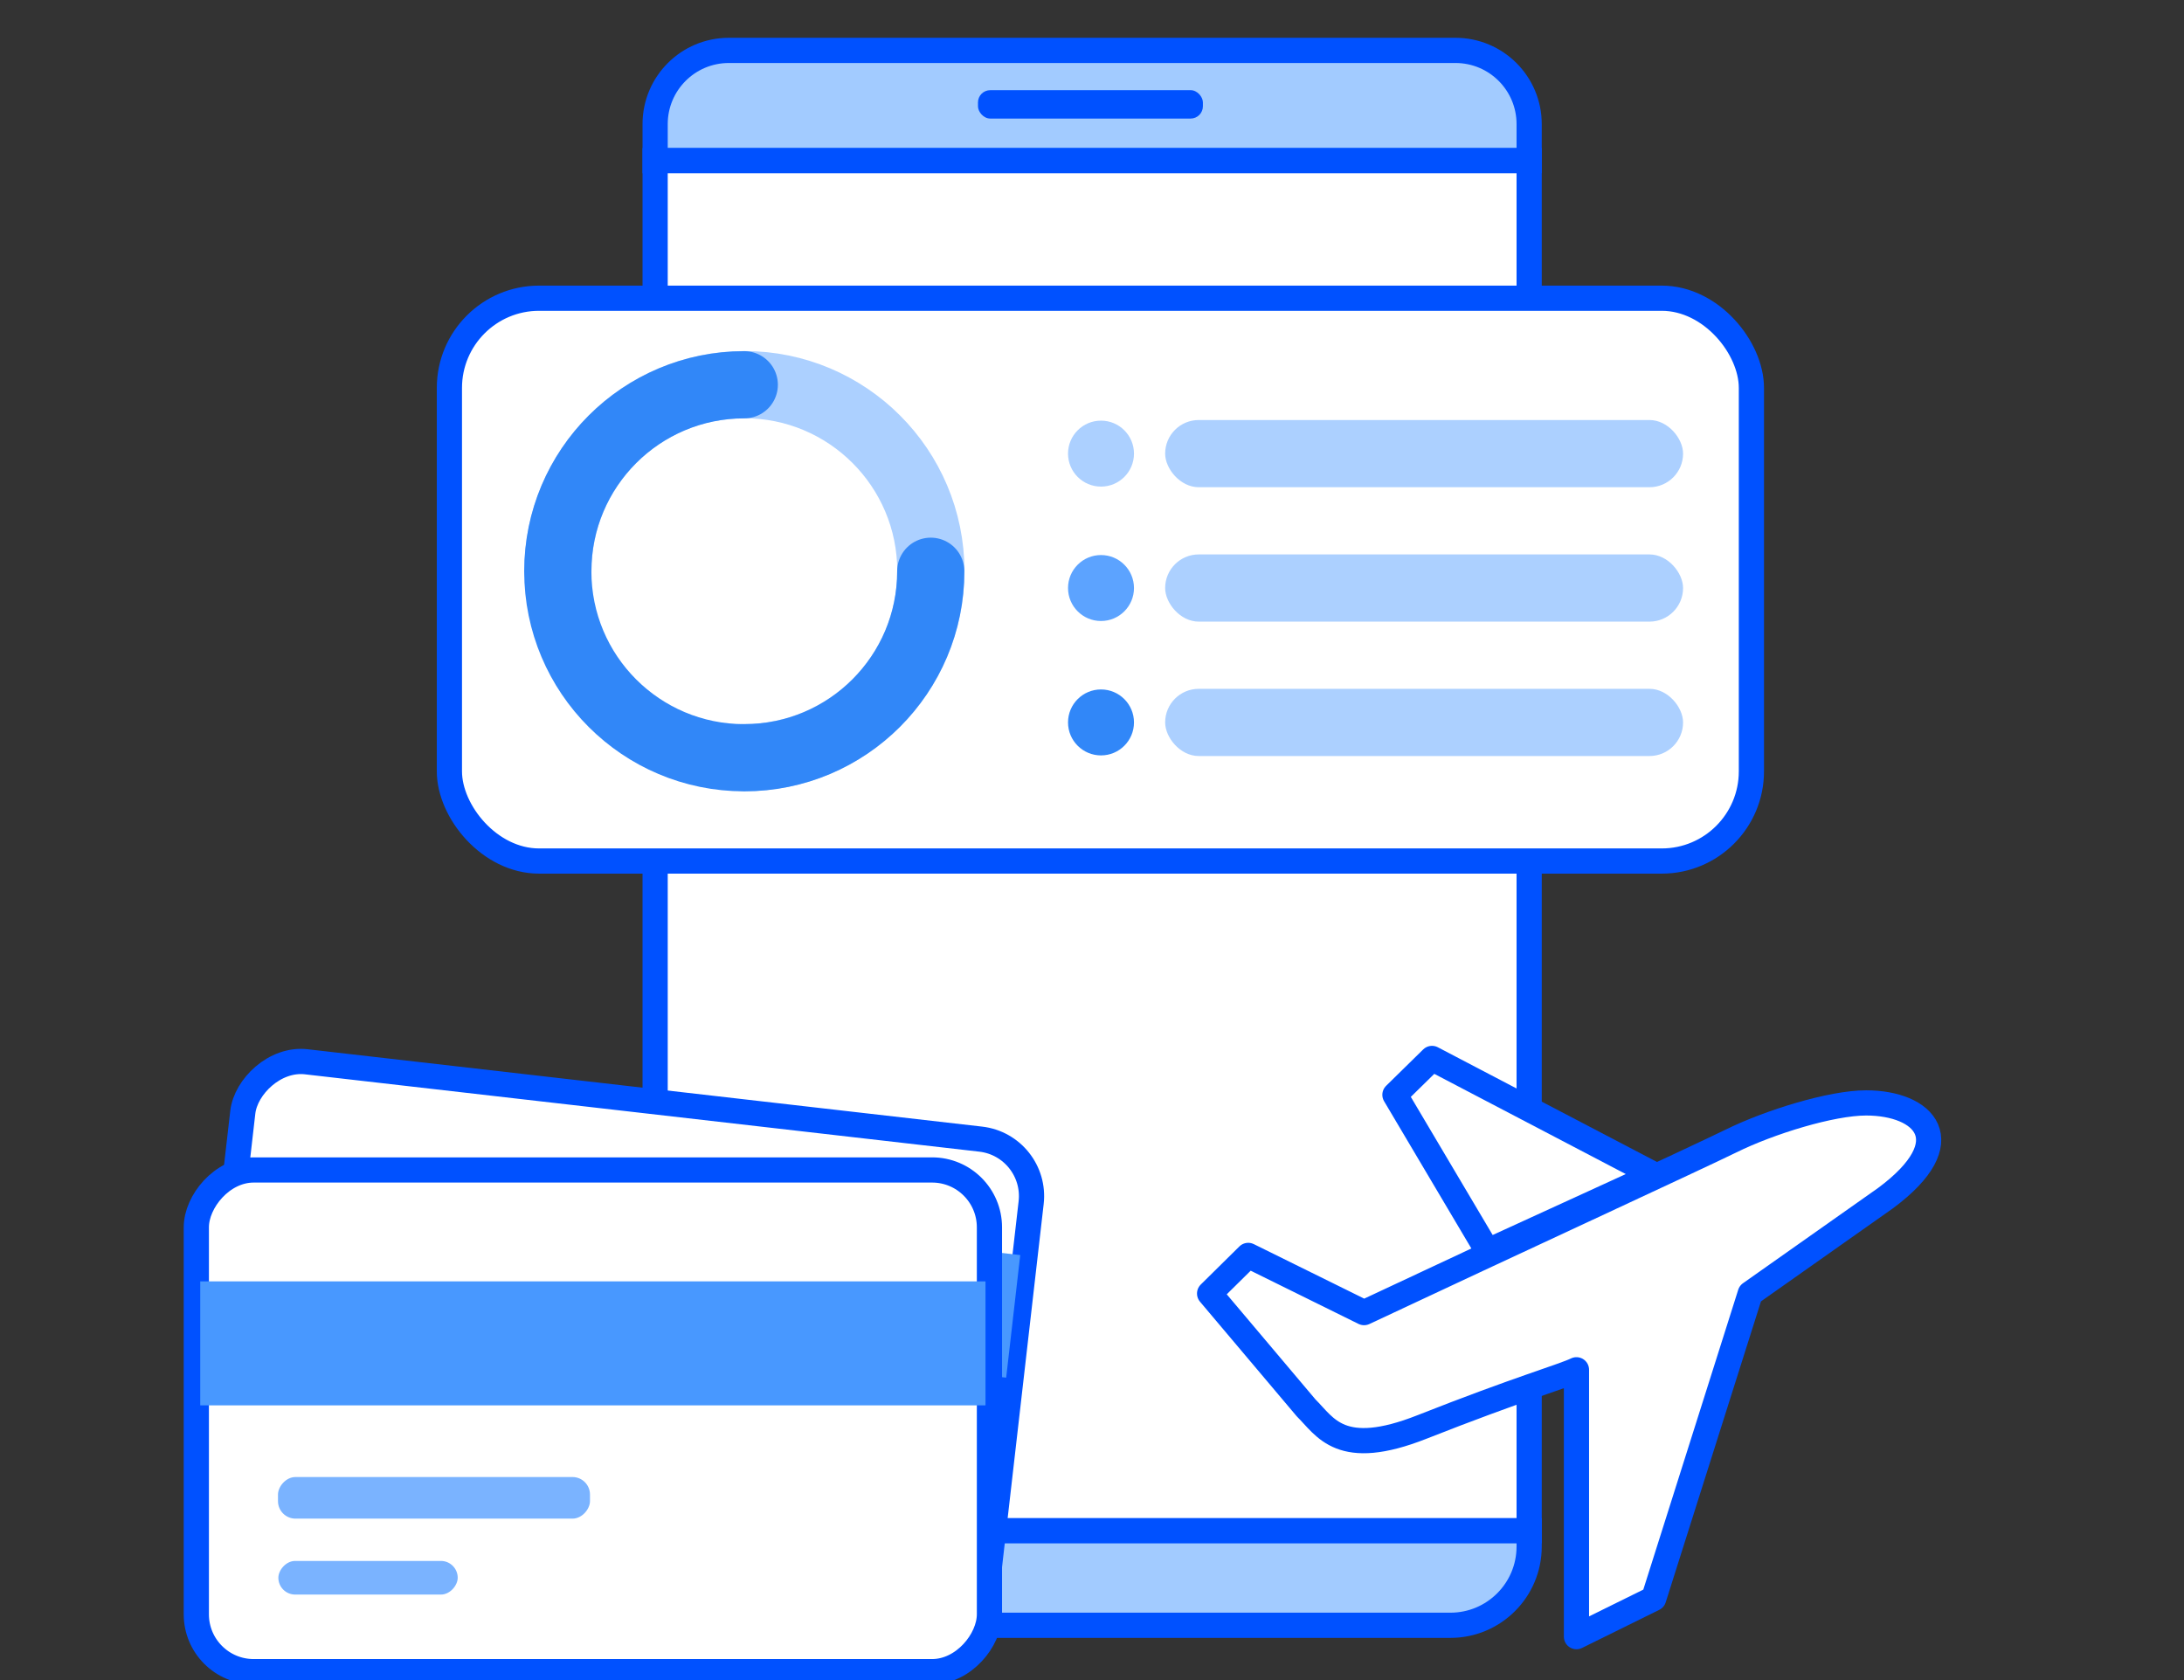 <svg width="130" height="100" viewBox="0 0 130 100" fill="none" xmlns="http://www.w3.org/2000/svg">
<rect x="0" y="0" width="130" height="100" fill="#333333" stroke="none"/>
<g clip-path="url(#clip0_64_1757)">
<path d="M38.996 7.385C38.996 4.963 40.959 3 43.382 3H86.636C89.058 3 91.021 4.963 91.021 7.385V9.562H38.996V7.385Z" fill="#A2CBFF" stroke="#0051FF" stroke-width="1.5"/>
<rect x="38.996" y="9.562" width="52.025" height="81.553" fill="white" stroke="#0051FF" stroke-width="1.5"/>
<path d="M38.996 91.114H91.021V92.052C91.021 94.64 88.923 96.739 86.334 96.739H43.381C40.959 96.739 38.996 94.775 38.996 92.353V91.114Z" fill="#A2CBFF" stroke="#0051FF" stroke-width="1.5"/>
<rect x="58.213" y="5.367" width="13.388" height="1.69" rx="0.731" fill="#0051FF"/>
<rect x="26.75" y="17.75" width="77.5" height="33.5" rx="5.338" fill="white" stroke="#0051FF" stroke-width="1.5"/>
<path d="M44.309 45.094C50.443 45.094 55.409 40.129 55.409 33.994C55.409 27.86 50.443 22.894 44.309 22.894C38.174 22.894 33.209 27.86 33.209 33.994" stroke="#ACD0FF" stroke-width="4" stroke-miterlimit="10" stroke-linecap="round"/>
<path d="M44.302 22.902C38.167 22.902 33.202 27.868 33.202 34.002C33.202 40.137 38.167 45.102 44.302 45.102C50.436 45.102 55.402 40.137 55.402 34.002" stroke="#3187F8" stroke-width="4" stroke-miterlimit="10" stroke-linecap="round"/>
<rect x="69.354" y="25" width="30.829" height="4" rx="2" fill="#ACD0FF"/>
<rect x="69.354" y="33" width="30.829" height="4" rx="2" fill="#ACD0FF"/>
<rect x="69.354" y="41" width="30.829" height="4" rx="2" fill="#ACD0FF"/>
<circle cx="65.536" cy="27" r="1.963" fill="#ACD0FF"/>
<circle cx="65.536" cy="35" r="1.963" fill="#5CA3FF"/>
<circle cx="65.536" cy="43" r="1.963" fill="#3187F8"/>
<path d="M93.837 97.416V81.531C93.071 81.909 90.389 82.666 84.643 84.935C79.789 86.851 78.896 84.935 77.747 83.801L72 76.993L74.299 74.724L81.195 78.128C89.24 74.346 101.193 68.824 103.032 67.917C105.33 66.782 109.015 65.647 111.077 65.647C114.525 65.647 116.824 67.915 112.226 71.32L104.181 76.993L98.434 95.147L93.837 97.416Z" fill="white" stroke="#0051FF" stroke-width="1.5" stroke-linecap="round" stroke-linejoin="round"/>
<path d="M88.548 74.472L83.032 65.165L85.239 63L98.476 69.927L88.548 74.472Z" fill="white" stroke="#0051FF" stroke-width="1.5" stroke-linecap="round" stroke-linejoin="round"/>
<rect x="-0.83" y="0.66" width="47.209" height="29.861" rx="3.412" transform="matrix(-0.994 -0.114 -0.114 0.994 61.017 67.441)" fill="white" stroke="#0051FF" stroke-width="1.5"/>
<rect width="46.332" height="7.34" transform="matrix(-0.994 -0.114 -0.114 0.994 60.728 74.704)" fill="#4898FF"/>
<rect width="18.571" height="2.476" rx="1.041" transform="matrix(-0.994 -0.114 -0.114 0.994 53.202 85.611)" fill="#7AB3FF"/>
<rect width="10.676" height="2.002" rx="1.001" transform="matrix(-0.994 -0.114 -0.114 0.994 52.577 90.562)" fill="#7AB3FF"/>
<rect x="-0.75" y="0.75" width="47.209" height="29.861" rx="3.412" transform="matrix(-1 0 0 1 58.145 68.888)" fill="white" stroke="#0051FF" stroke-width="1.5"/>
<rect width="46.741" height="7.38" transform="matrix(-1 0 0 1 58.66 76.269)" fill="#4898FF"/>
<rect width="18.571" height="2.476" rx="1.041" transform="matrix(-1 0 0 1 35.118 87.915)" fill="#7AB3FF"/>
<rect width="10.676" height="2.002" rx="1.001" transform="matrix(-1 0 0 1 27.245 92.909)" fill="#7AB3FF"/>
</g>
<defs>
<clipPath id="clip0_64_1757">
<rect width="130" height="100" fill="white"/>
</clipPath>
</defs>
</svg>
